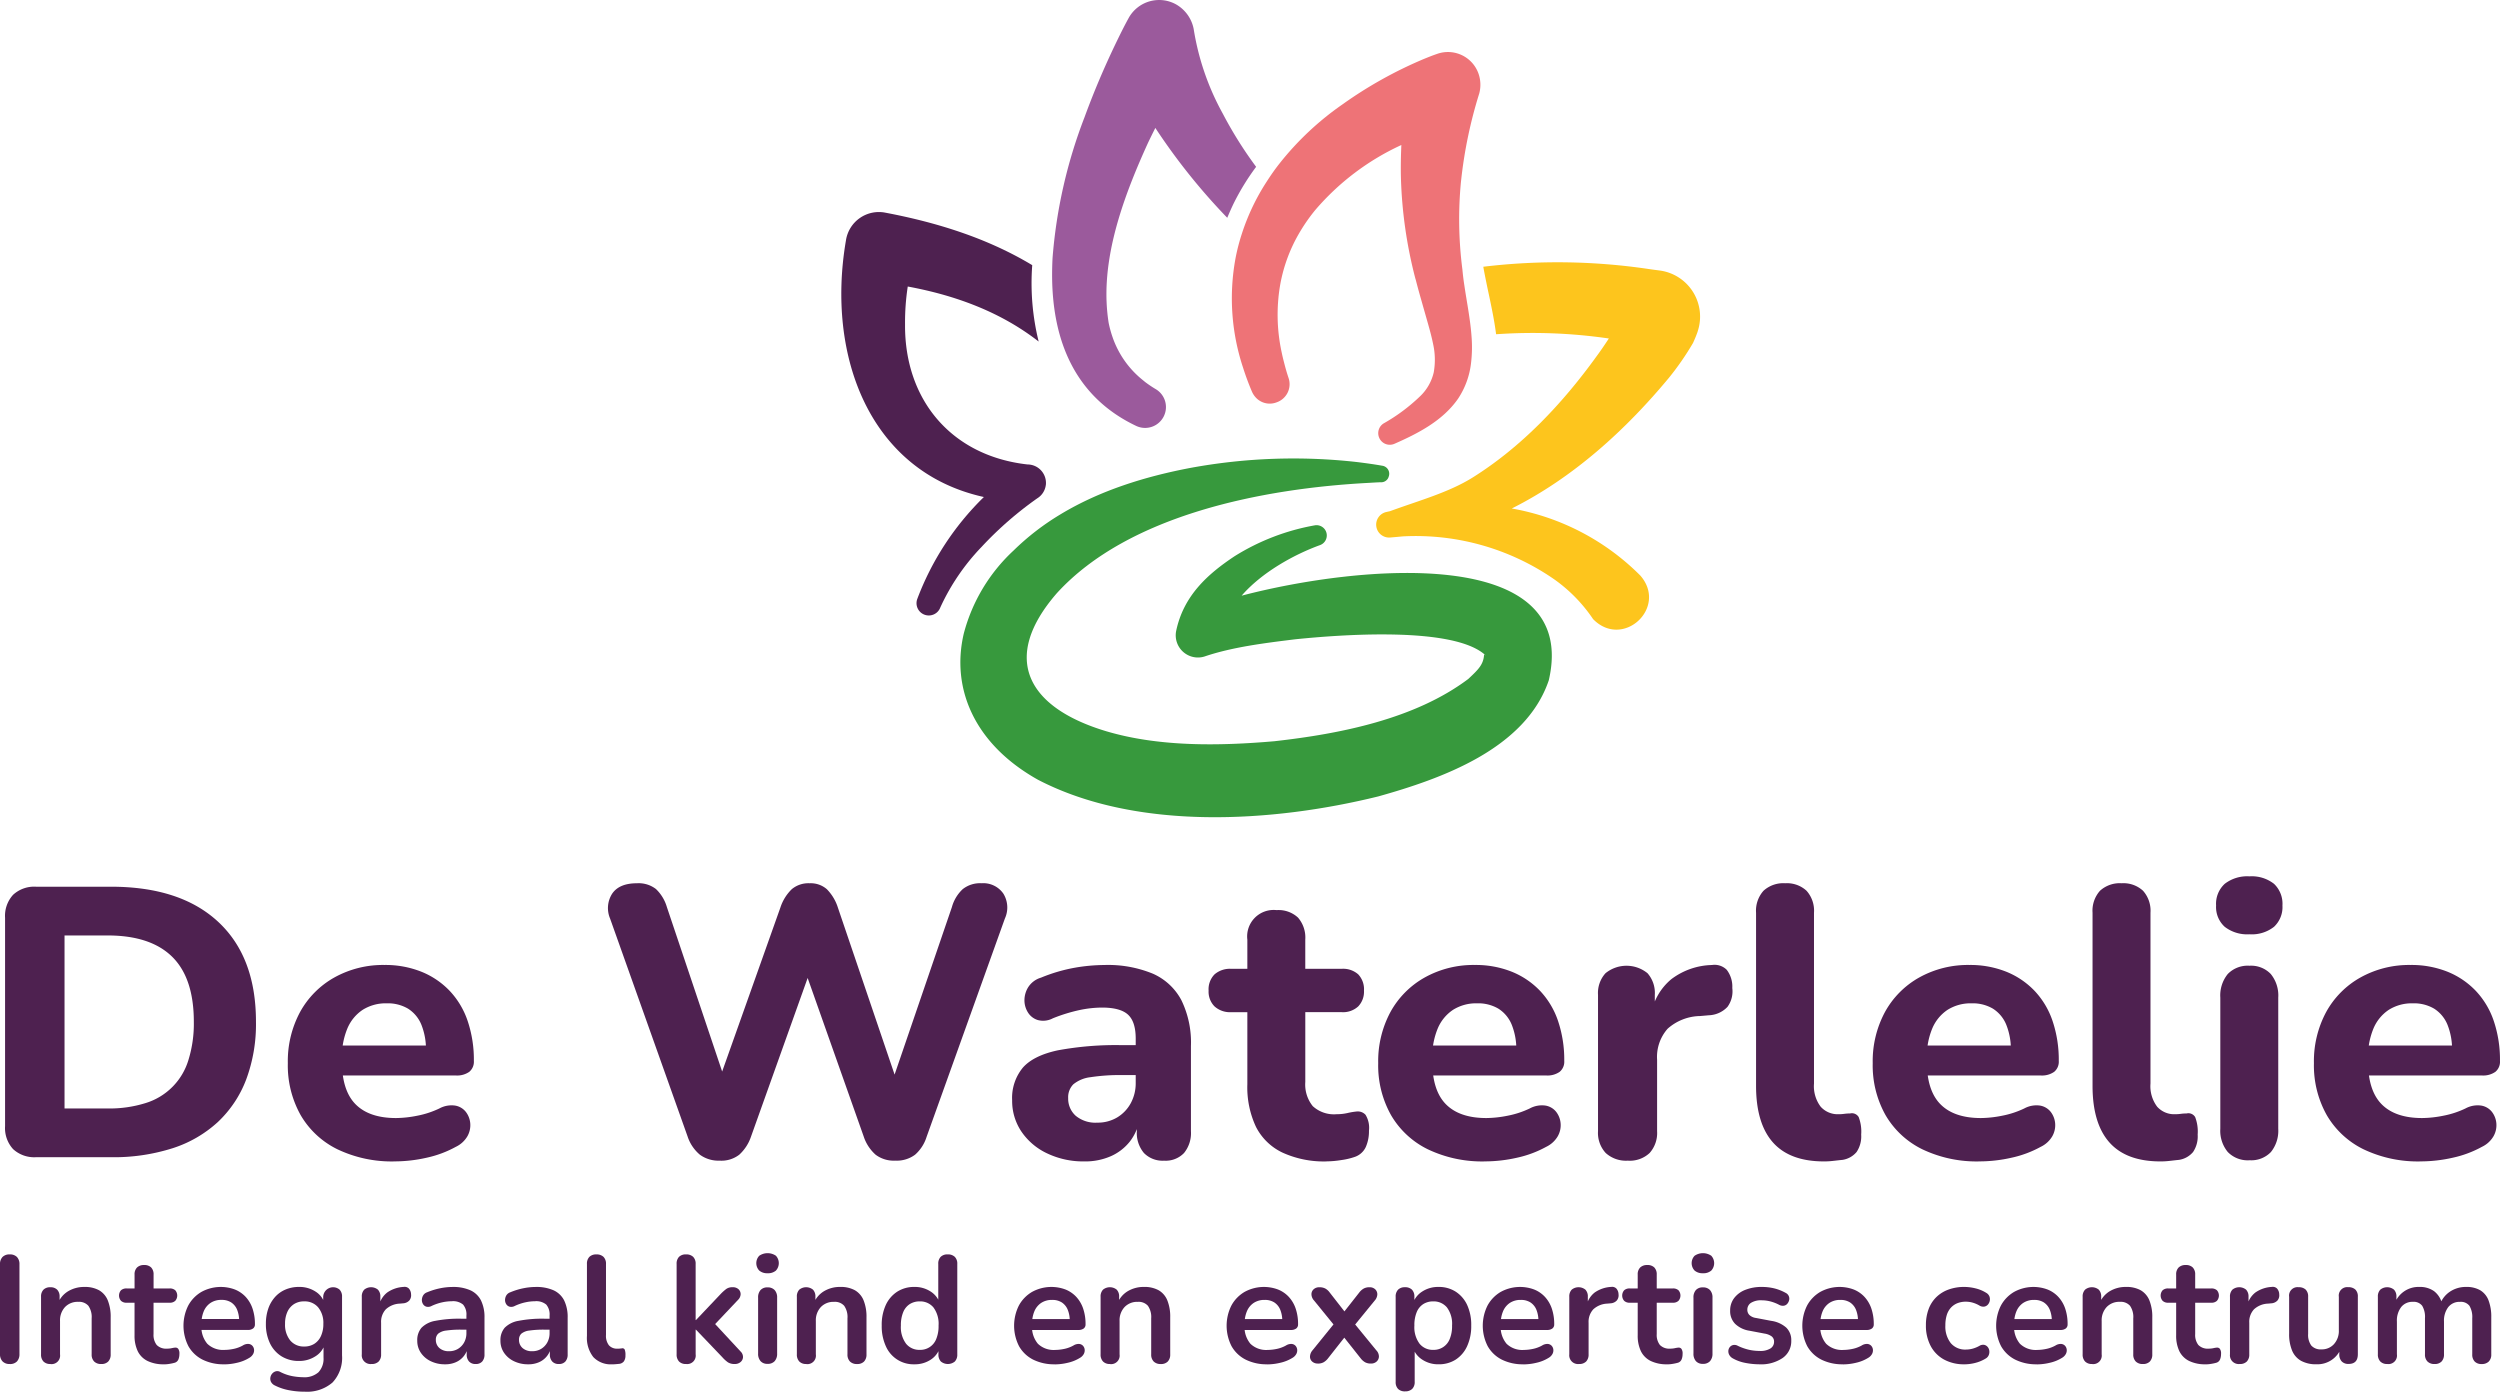 <svg xmlns="http://www.w3.org/2000/svg" xmlns:xlink="http://www.w3.org/1999/xlink" width="427.79" height="238.137" viewBox="0 0 427.79 238.137">
  <defs>
    <clipPath id="clip-path">
      <rect id="Rectangle_95" data-name="Rectangle 95" width="427.79" height="238.137" fill="none"/>
    </clipPath>
  </defs>
  <g id="Group_77" data-name="Group 77" clip-path="url(#clip-path)">
    <path id="Path_97" data-name="Path 97" d="M6.017,168.773a5.332,5.332,0,0,1-3.939-1.379A5.33,5.33,0,0,1,.7,163.455V127.807a5.332,5.332,0,0,1,1.379-3.939,5.332,5.332,0,0,1,3.939-1.379h12.8q11.882,0,18.349,6.008t6.466,17.1a27.1,27.1,0,0,1-1.674,9.881,19.434,19.434,0,0,1-4.826,7.254,20.813,20.813,0,0,1-7.747,4.5,33.149,33.149,0,0,1-10.569,1.543Zm4.858-8.338h7.353a20.6,20.6,0,0,0,6.5-.918,11.009,11.009,0,0,0,7.352-7.387A20.9,20.9,0,0,0,33,145.6q0-7.482-3.709-11.127t-11.062-3.643H10.875Z" transform="translate(0.167 29.242)" fill="#4e2150"/>
    <path id="Path_98" data-name="Path 98" d="M58.076,166.914a21.587,21.587,0,0,1-9.816-2.069,14.807,14.807,0,0,1-6.3-5.843,17.361,17.361,0,0,1-2.2-8.894,17.732,17.732,0,0,1,2.1-8.766,15.092,15.092,0,0,1,5.875-5.908A17.11,17.11,0,0,1,56.3,133.3a16.585,16.585,0,0,1,6.3,1.15,13.841,13.841,0,0,1,4.858,3.283,14,14,0,0,1,3.086,5.187,20.794,20.794,0,0,1,1.05,6.794,2.242,2.242,0,0,1-.788,1.872,3.637,3.637,0,0,1-2.3.623H47.9v-5.121H64.444l-1.05.919a11.275,11.275,0,0,0-.789-4.5,5.864,5.864,0,0,0-2.264-2.724,6.778,6.778,0,0,0-3.643-.919,7.4,7.4,0,0,0-4.136,1.116,7.145,7.145,0,0,0-2.626,3.217,12.566,12.566,0,0,0-.919,5.055v.525q0,4.991,2.33,7.353t6.926,2.364a19.24,19.24,0,0,0,3.611-.394,15.569,15.569,0,0,0,3.808-1.247,4.358,4.358,0,0,1,2.692-.493,2.944,2.944,0,0,1,1.84,1.084,3.714,3.714,0,0,1,.754,1.97,3.825,3.825,0,0,1-.492,2.2,4.553,4.553,0,0,1-1.97,1.8,18.484,18.484,0,0,1-5.023,1.872,24.786,24.786,0,0,1-5.416.624" transform="translate(9.492 31.822)" fill="#4e2150"/>
    <path id="Path_99" data-name="Path 99" d="M103.122,169.477a5.408,5.408,0,0,1-3.414-1.017,6.879,6.879,0,0,1-2.1-3.119L84.345,128.053a4.571,4.571,0,0,1,.362-4.269q1.213-1.773,4.234-1.771a4.842,4.842,0,0,1,3.25.985,6.96,6.96,0,0,1,1.87,3.084l10.833,32.234H102.07l11.424-32.169a7.72,7.72,0,0,1,1.937-3.118,4.43,4.43,0,0,1,3.052-1.017,4.21,4.21,0,0,1,2.954,1.017,7.909,7.909,0,0,1,1.9,3.184l10.9,32.1H131.81l11.028-32.234a6.6,6.6,0,0,1,1.839-3.052,4.762,4.762,0,0,1,3.217-1.017,4.175,4.175,0,0,1,3.742,1.771,4.523,4.523,0,0,1,.263,4.269l-13.394,37.354a6.736,6.736,0,0,1-1.968,3.053,5.245,5.245,0,0,1-3.414,1.017,5.126,5.126,0,0,1-3.347-1.017,7.163,7.163,0,0,1-2.036-3.119L117.367,136h1.576l-10.5,29.411a7.357,7.357,0,0,1-2,3.053,5,5,0,0,1-3.315,1.017" transform="translate(20.051 29.128)" fill="#4e2150"/>
    <path id="Path_100" data-name="Path 100" d="M152.162,166.914a14.331,14.331,0,0,1-6.37-1.379,10.887,10.887,0,0,1-4.4-3.742,9.372,9.372,0,0,1-1.576-5.318,8.137,8.137,0,0,1,1.838-5.613q1.838-2.068,5.974-2.956a54.43,54.43,0,0,1,10.963-.886h3.48v5.121H158.66a32.876,32.876,0,0,0-5.416.36,5.673,5.673,0,0,0-2.954,1.215,3.128,3.128,0,0,0-.887,2.363,3.929,3.929,0,0,0,1.281,3.02,5.28,5.28,0,0,0,3.71,1.181,6.453,6.453,0,0,0,3.38-.884,6.384,6.384,0,0,0,2.33-2.429,7.14,7.14,0,0,0,.855-3.513v-7.55q0-2.887-1.314-4.1t-4.463-1.215a19.054,19.054,0,0,0-3.841.427,28.06,28.06,0,0,0-4.563,1.411,3.506,3.506,0,0,1-2.559.3,3.024,3.024,0,0,1-1.707-1.313,3.906,3.906,0,0,1-.592-2.1,4.248,4.248,0,0,1,.658-2.232,3.9,3.9,0,0,1,2.167-1.609,28.1,28.1,0,0,1,5.81-1.707,30.4,30.4,0,0,1,5.023-.46,20.156,20.156,0,0,1,8.3,1.478,10.164,10.164,0,0,1,4.891,4.53,16.5,16.5,0,0,1,1.641,7.845v14.575a5.408,5.408,0,0,1-1.182,3.742,4.358,4.358,0,0,1-3.414,1.313,4.463,4.463,0,0,1-3.446-1.313,5.311,5.311,0,0,1-1.214-3.742V159.3l.458.394a8.4,8.4,0,0,1-1.674,3.841,8.551,8.551,0,0,1-3.25,2.494,10.907,10.907,0,0,1-4.529.887" transform="translate(33.379 31.822)" fill="#4e2150"/>
    <path id="Path_101" data-name="Path 101" d="M187.174,168.723a17.026,17.026,0,0,1-7.582-1.51,9.8,9.8,0,0,1-4.53-4.4,15.924,15.924,0,0,1-1.478-7.286V143.186h-2.756a3.935,3.935,0,0,1-2.857-.986,3.565,3.565,0,0,1-1.017-2.692,3.638,3.638,0,0,1,1.017-2.79,4.019,4.019,0,0,1,2.857-.951h2.756v-4.991a4.529,4.529,0,0,1,4.99-5.054A4.908,4.908,0,0,1,182.25,127a5.208,5.208,0,0,1,1.247,3.774v4.991h6.236a3.9,3.9,0,0,1,2.824.951,3.709,3.709,0,0,1,.985,2.79,3.633,3.633,0,0,1-.985,2.692,3.825,3.825,0,0,1-2.824.986H183.5v11.948a5.889,5.889,0,0,0,1.28,4.136,5.368,5.368,0,0,0,4.1,1.377,8.151,8.151,0,0,0,1.837-.2,11.9,11.9,0,0,1,1.577-.263,1.8,1.8,0,0,1,1.51.559,4.242,4.242,0,0,1,.591,2.724,6.725,6.725,0,0,1-.526,2.756,3.213,3.213,0,0,1-1.837,1.707,11.785,11.785,0,0,1-2.331.559,16.794,16.794,0,0,1-2.527.23" transform="translate(39.857 30.013)" fill="#4e2150"/>
    <path id="Path_102" data-name="Path 102" d="M208.7,166.914a21.587,21.587,0,0,1-9.816-2.069,14.808,14.808,0,0,1-6.3-5.843,17.361,17.361,0,0,1-2.2-8.894,17.732,17.732,0,0,1,2.1-8.766,15.092,15.092,0,0,1,5.875-5.908,17.11,17.11,0,0,1,8.567-2.134,16.585,16.585,0,0,1,6.3,1.15,13.841,13.841,0,0,1,4.858,3.283,14,14,0,0,1,3.086,5.187,20.794,20.794,0,0,1,1.05,6.794,2.242,2.242,0,0,1-.788,1.872,3.637,3.637,0,0,1-2.3.623H198.521v-5.121h16.544l-1.05.919a11.275,11.275,0,0,0-.789-4.5,5.864,5.864,0,0,0-2.264-2.724,6.777,6.777,0,0,0-3.643-.919,7.4,7.4,0,0,0-4.136,1.116,7.145,7.145,0,0,0-2.626,3.217,12.566,12.566,0,0,0-.919,5.055v.525q0,4.991,2.33,7.353t6.926,2.364a19.24,19.24,0,0,0,3.611-.394,15.569,15.569,0,0,0,3.808-1.247,4.358,4.358,0,0,1,2.692-.493,2.944,2.944,0,0,1,1.84,1.084,3.714,3.714,0,0,1,.754,1.97,3.825,3.825,0,0,1-.492,2.2,4.553,4.553,0,0,1-1.97,1.8,18.484,18.484,0,0,1-5.023,1.872,24.786,24.786,0,0,1-5.416.624" transform="translate(45.449 31.822)" fill="#4e2150"/>
    <path id="Path_103" data-name="Path 103" d="M225.869,166.786a5.156,5.156,0,0,1-3.808-1.313,5.06,5.06,0,0,1-1.313-3.742V138.424a5.026,5.026,0,0,1,1.28-3.709,5.689,5.689,0,0,1,7.19,0,5.113,5.113,0,0,1,1.247,3.709v3.414h-.657a10.05,10.05,0,0,1,3.478-6.1,11.977,11.977,0,0,1,6.959-2.429,2.938,2.938,0,0,1,2.527.821,4.708,4.708,0,0,1,.953,3.118,4.507,4.507,0,0,1-.82,3.217,4.6,4.6,0,0,1-3.184,1.444l-1.51.131a8.579,8.579,0,0,0-5.548,2.167,7.279,7.279,0,0,0-1.806,5.318v12.21a5.134,5.134,0,0,1-1.28,3.742,4.949,4.949,0,0,1-3.709,1.313" transform="translate(52.699 31.82)" fill="#4e2150"/>
    <path id="Path_104" data-name="Path 104" d="M254.2,169.609q-5.846,0-8.732-3.25t-2.889-9.683V127.067a5.12,5.12,0,0,1,1.28-3.776,5.022,5.022,0,0,1,3.709-1.28,4.929,4.929,0,0,1,3.644,1.28,5.12,5.12,0,0,1,1.281,3.776v29.214a5.815,5.815,0,0,0,1.148,3.971,3.9,3.9,0,0,0,3.053,1.28,6.874,6.874,0,0,0,.985-.064,7.206,7.206,0,0,1,.985-.066,1.346,1.346,0,0,1,1.477.623,6.927,6.927,0,0,1,.427,2.988,4.811,4.811,0,0,1-.788,2.987,3.915,3.915,0,0,1-2.429,1.347c-.44.042-.943.1-1.511.164a14.035,14.035,0,0,1-1.64.1" transform="translate(57.911 29.128)" fill="#4e2150"/>
    <path id="Path_105" data-name="Path 105" d="M277.011,166.914a21.587,21.587,0,0,1-9.816-2.069,14.808,14.808,0,0,1-6.3-5.843,17.36,17.36,0,0,1-2.2-8.894,17.731,17.731,0,0,1,2.1-8.766,15.092,15.092,0,0,1,5.875-5.908,17.11,17.11,0,0,1,8.567-2.134,16.585,16.585,0,0,1,6.3,1.15,13.841,13.841,0,0,1,4.858,3.283,14,14,0,0,1,3.086,5.187,20.793,20.793,0,0,1,1.051,6.794,2.242,2.242,0,0,1-.788,1.872,3.637,3.637,0,0,1-2.3.623H266.835v-5.121h16.544l-1.05.919a11.275,11.275,0,0,0-.789-4.5,5.864,5.864,0,0,0-2.264-2.724,6.777,6.777,0,0,0-3.643-.919,7.4,7.4,0,0,0-4.136,1.116,7.146,7.146,0,0,0-2.626,3.217,12.567,12.567,0,0,0-.919,5.055v.525q0,4.991,2.33,7.353t6.926,2.364a19.24,19.24,0,0,0,3.611-.394,15.568,15.568,0,0,0,3.808-1.247,4.358,4.358,0,0,1,2.692-.493,2.944,2.944,0,0,1,1.84,1.084,3.714,3.714,0,0,1,.754,1.97,3.824,3.824,0,0,1-.492,2.2,4.553,4.553,0,0,1-1.97,1.8,18.484,18.484,0,0,1-5.023,1.872,24.786,24.786,0,0,1-5.416.624" transform="translate(61.757 31.822)" fill="#4e2150"/>
    <path id="Path_106" data-name="Path 106" d="M300.682,169.609q-5.846,0-8.732-3.25t-2.889-9.683V127.067a5.119,5.119,0,0,1,1.28-3.776,5.022,5.022,0,0,1,3.709-1.28,4.929,4.929,0,0,1,3.644,1.28,5.12,5.12,0,0,1,1.281,3.776v29.214a5.815,5.815,0,0,0,1.148,3.971,3.9,3.9,0,0,0,3.053,1.28,6.875,6.875,0,0,0,.985-.064,7.2,7.2,0,0,1,.985-.066,1.346,1.346,0,0,1,1.477.623,6.928,6.928,0,0,1,.427,2.988,4.811,4.811,0,0,1-.788,2.987,3.915,3.915,0,0,1-2.429,1.347c-.44.042-.943.1-1.511.164a14.034,14.034,0,0,1-1.64.1" transform="translate(69.007 29.128)" fill="#4e2150"/>
    <path id="Path_107" data-name="Path 107" d="M311.839,130.972a6.278,6.278,0,0,1-4.234-1.281,4.558,4.558,0,0,1-1.477-3.643,4.645,4.645,0,0,1,1.477-3.71,6.284,6.284,0,0,1,4.234-1.28,6.16,6.16,0,0,1,4.2,1.28,4.7,4.7,0,0,1,1.443,3.71,4.614,4.614,0,0,1-1.443,3.643,6.153,6.153,0,0,1-4.2,1.281m0,38.668a4.747,4.747,0,0,1-3.709-1.412,5.692,5.692,0,0,1-1.28-3.971V141.8a5.8,5.8,0,0,1,1.28-4.036,4.747,4.747,0,0,1,3.709-1.412,4.663,4.663,0,0,1,3.643,1.412,5.8,5.8,0,0,1,1.282,4.036v22.453a5.8,5.8,0,0,1-1.249,3.971,4.647,4.647,0,0,1-3.677,1.412" transform="translate(73.081 28.9)" fill="#4e2150"/>
    <path id="Path_108" data-name="Path 108" d="M337.959,166.914a21.587,21.587,0,0,1-9.816-2.069,14.807,14.807,0,0,1-6.3-5.843,17.361,17.361,0,0,1-2.2-8.894,17.732,17.732,0,0,1,2.1-8.766,15.092,15.092,0,0,1,5.875-5.908,17.11,17.11,0,0,1,8.567-2.134,16.585,16.585,0,0,1,6.3,1.15,13.84,13.84,0,0,1,4.858,3.283,14,14,0,0,1,3.086,5.187,20.794,20.794,0,0,1,1.05,6.794,2.242,2.242,0,0,1-.788,1.872,3.637,3.637,0,0,1-2.3.623H327.783v-5.121h16.544l-1.05.919a11.275,11.275,0,0,0-.789-4.5,5.864,5.864,0,0,0-2.264-2.724,6.777,6.777,0,0,0-3.643-.919,7.4,7.4,0,0,0-4.136,1.116,7.146,7.146,0,0,0-2.626,3.217,12.566,12.566,0,0,0-.919,5.055v.525q0,4.991,2.33,7.353t6.926,2.364a19.24,19.24,0,0,0,3.611-.394,15.568,15.568,0,0,0,3.808-1.247,4.358,4.358,0,0,1,2.692-.493,2.944,2.944,0,0,1,1.84,1.084,3.714,3.714,0,0,1,.754,1.97,3.825,3.825,0,0,1-.492,2.2,4.553,4.553,0,0,1-1.97,1.8,18.483,18.483,0,0,1-5.023,1.872,24.786,24.786,0,0,1-5.416.624" transform="translate(76.307 31.822)" fill="#4e2150"/>
    <path id="Path_109" data-name="Path 109" d="M1.665,192.036a1.613,1.613,0,0,1-1.235-.455A1.76,1.76,0,0,1,0,190.319V175a1.754,1.754,0,0,1,.43-1.275,1.645,1.645,0,0,1,1.235-.442,1.65,1.65,0,0,1,1.236.442A1.759,1.759,0,0,1,3.33,175v15.322a1.806,1.806,0,0,1-.416,1.262,1.609,1.609,0,0,1-1.249.455" transform="translate(0 41.367)" fill="#4e2150"/>
    <path id="Path_110" data-name="Path 110" d="M7.283,190.962a1.586,1.586,0,0,1-1.2-.43A1.7,1.7,0,0,1,5.67,189.3v-9.832a1.659,1.659,0,0,1,.416-1.224,1.587,1.587,0,0,1,1.171-.415,1.587,1.587,0,0,1,1.171.415,1.664,1.664,0,0,1,.416,1.224v1.768l-.286-.65a4.237,4.237,0,0,1,1.783-2.093,5.279,5.279,0,0,1,2.744-.715,5,5,0,0,1,2.523.571,3.526,3.526,0,0,1,1.483,1.73A7.49,7.49,0,0,1,17.584,183v6.3a1.7,1.7,0,0,1-.416,1.235,1.586,1.586,0,0,1-1.2.43,1.634,1.634,0,0,1-1.21-.43,1.672,1.672,0,0,1-.429-1.235v-6.139a3.372,3.372,0,0,0-.56-2.159,2.119,2.119,0,0,0-1.729-.676,2.971,2.971,0,0,0-2.276.9,3.329,3.329,0,0,0-.846,2.381v5.7a1.46,1.46,0,0,1-1.639,1.665" transform="translate(1.354 42.44)" fill="#4e2150"/>
    <path id="Path_111" data-name="Path 111" d="M24.143,191.737a6.223,6.223,0,0,1-2.823-.572,3.664,3.664,0,0,1-1.678-1.677,6.163,6.163,0,0,1-.545-2.744V181.2H17.744a1.326,1.326,0,0,1-.962-.326,1.373,1.373,0,0,1,0-1.807,1.366,1.366,0,0,1,.962-.312H19.1v-2.367a1.631,1.631,0,0,1,.429-1.223,1.667,1.667,0,0,1,1.21-.416,1.622,1.622,0,0,1,1.2.416,1.666,1.666,0,0,1,.416,1.223v2.367H25.1a1.373,1.373,0,0,1,.964.312,1.376,1.376,0,0,1,0,1.807,1.333,1.333,0,0,1-.964.326H22.348v5.359a2.776,2.776,0,0,0,.545,1.873,2.242,2.242,0,0,0,1.77.624,3.508,3.508,0,0,0,.78-.078,4.835,4.835,0,0,1,.6-.1.616.616,0,0,1,.522.2,1.372,1.372,0,0,1,.208.9,2.358,2.358,0,0,1-.17.923.979.979,0,0,1-.612.561,7.238,7.238,0,0,1-.884.194,5.919,5.919,0,0,1-.961.09" transform="translate(3.925 41.718)" fill="#4e2150"/>
    <path id="Path_112" data-name="Path 112" d="M32.319,191.015a8.025,8.025,0,0,1-3.72-.805,5.741,5.741,0,0,1-2.406-2.29,7.71,7.71,0,0,1-.026-6.972,6.025,6.025,0,0,1,2.262-2.328,6.872,6.872,0,0,1,5.723-.4A5.108,5.108,0,0,1,36,179.491a5.609,5.609,0,0,1,1.171,2.017,8.245,8.245,0,0,1,.4,2.667.845.845,0,0,1-.326.715,1.5,1.5,0,0,1-.923.247h-8.35v-1.873h7.311l-.416.391a5,5,0,0,0-.353-2,2.729,2.729,0,0,0-1.013-1.236,2.993,2.993,0,0,0-1.652-.427,3.283,3.283,0,0,0-1.859.507,3.192,3.192,0,0,0-1.171,1.431,5.466,5.466,0,0,0-.4,2.2v.181a4.464,4.464,0,0,0,1,3.186,3.878,3.878,0,0,0,2.952,1.054,7.848,7.848,0,0,0,1.522-.168,5.561,5.561,0,0,0,1.6-.586,1.667,1.667,0,0,1,.961-.272,1.012,1.012,0,0,1,.664.3,1.128,1.128,0,0,1,.3.638,1.3,1.3,0,0,1-.142.768,1.712,1.712,0,0,1-.664.676,6.76,6.76,0,0,1-2.095.844,9.733,9.733,0,0,1-2.2.274" transform="translate(6.051 42.44)" fill="#4e2150"/>
    <path id="Path_113" data-name="Path 113" d="M43.361,195.7a13.958,13.958,0,0,1-2.718-.26,9.057,9.057,0,0,1-2.381-.806,1.414,1.414,0,0,1-.663-.624,1.22,1.22,0,0,1-.1-.742,1.328,1.328,0,0,1,.312-.663,1.24,1.24,0,0,1,.611-.39.994.994,0,0,1,.756.1,7.625,7.625,0,0,0,2.171.741,11.063,11.063,0,0,0,1.757.17,3.621,3.621,0,0,0,2.614-.845,3.348,3.348,0,0,0,.872-2.511v-2.34h.233a3.7,3.7,0,0,1-1.625,2.118,5.056,5.056,0,0,1-2.8.794,5.534,5.534,0,0,1-2.992-.794,5.31,5.31,0,0,1-1.977-2.222,7.475,7.475,0,0,1-.7-3.331,7.835,7.835,0,0,1,.4-2.588,5.831,5.831,0,0,1,1.147-1.989,5.037,5.037,0,0,1,1.792-1.288,5.816,5.816,0,0,1,2.329-.455,5.013,5.013,0,0,1,2.822.793,3.608,3.608,0,0,1,1.574,2.095l-.259.649v-1.846a1.7,1.7,0,0,1,2.809-1.224,1.664,1.664,0,0,1,.416,1.224v10.015a6.141,6.141,0,0,1-1.64,4.656,6.647,6.647,0,0,1-4.76,1.56m-.077-7.726a3.152,3.152,0,0,0,1.742-.468,3.065,3.065,0,0,0,1.131-1.339,4.887,4.887,0,0,0,.405-2.069,4.19,4.19,0,0,0-.884-2.822,3,3,0,0,0-2.393-1.027,3.155,3.155,0,0,0-1.744.468,3.093,3.093,0,0,0-1.131,1.325,4.8,4.8,0,0,0-.4,2.055,4.235,4.235,0,0,0,.883,2.835,2.975,2.975,0,0,0,2.394,1.041" transform="translate(8.768 42.44)" fill="#4e2150"/>
    <path id="Path_114" data-name="Path 114" d="M51.644,190.964a1.5,1.5,0,0,1-1.665-1.665v-9.832a1.659,1.659,0,0,1,.416-1.224,1.859,1.859,0,0,1,2.341,0,1.664,1.664,0,0,1,.416,1.224V181.1h-.26a3.973,3.973,0,0,1,1.431-2.367,5.391,5.391,0,0,1,2.835-.961,1.02,1.02,0,0,1,.871.273,1.541,1.541,0,0,1,.378,1,1.371,1.371,0,0,1-.3,1.053,1.564,1.564,0,0,1-1.054.482l-.572.052a3.76,3.76,0,0,0-2.393.976,3.144,3.144,0,0,0-.806,2.3V189.3a1.7,1.7,0,0,1-.416,1.235,1.623,1.623,0,0,1-1.223.43" transform="translate(11.931 42.438)" fill="#4e2150"/>
    <path id="Path_115" data-name="Path 115" d="M62.4,191.015a5.472,5.472,0,0,1-2.458-.534,4.237,4.237,0,0,1-1.692-1.443,3.6,3.6,0,0,1-.611-2.055,3.225,3.225,0,0,1,.728-2.224,4.344,4.344,0,0,1,2.367-1.184,21.192,21.192,0,0,1,4.4-.364h1.3v1.873H65.162a16.838,16.838,0,0,0-2.577.156,2.626,2.626,0,0,0-1.365.534,1.372,1.372,0,0,0-.4,1.053,1.816,1.816,0,0,0,.6,1.4,2.376,2.376,0,0,0,1.665.546,2.869,2.869,0,0,0,1.521-.4,2.935,2.935,0,0,0,1.054-1.1,3.27,3.27,0,0,0,.389-1.614v-2.99a2.58,2.58,0,0,0-.571-1.874,2.662,2.662,0,0,0-1.925-.572,7.988,7.988,0,0,0-1.626.183,8.518,8.518,0,0,0-1.833.624,1.244,1.244,0,0,1-.871.129.975.975,0,0,1-.586-.43,1.3,1.3,0,0,1-.208-.715,1.57,1.57,0,0,1,.208-.767,1.259,1.259,0,0,1,.7-.56,11.834,11.834,0,0,1,2.3-.7,10.962,10.962,0,0,1,2.015-.207,7.233,7.233,0,0,1,3.082.571,3.811,3.811,0,0,1,1.809,1.73,6.494,6.494,0,0,1,.6,2.978V189.3a1.769,1.769,0,0,1-.389,1.235,1.433,1.433,0,0,1-1.119.43,1.47,1.47,0,0,1-1.131-.43A1.728,1.728,0,0,1,66.1,189.3v-1.249h.209a3.524,3.524,0,0,1-2.055,2.6,4.444,4.444,0,0,1-1.847.364" transform="translate(13.761 42.44)" fill="#4e2150"/>
    <path id="Path_116" data-name="Path 116" d="M73.892,191.015a5.472,5.472,0,0,1-2.458-.534,4.237,4.237,0,0,1-1.692-1.443,3.6,3.6,0,0,1-.611-2.055,3.225,3.225,0,0,1,.728-2.224,4.344,4.344,0,0,1,2.367-1.184,21.192,21.192,0,0,1,4.4-.364h1.3v1.873H76.65a16.838,16.838,0,0,0-2.577.156,2.626,2.626,0,0,0-1.365.534,1.372,1.372,0,0,0-.4,1.053,1.816,1.816,0,0,0,.6,1.4,2.376,2.376,0,0,0,1.665.546,2.868,2.868,0,0,0,1.521-.4,2.935,2.935,0,0,0,1.054-1.1,3.27,3.27,0,0,0,.389-1.614v-2.99a2.58,2.58,0,0,0-.571-1.874,2.663,2.663,0,0,0-1.925-.572,7.988,7.988,0,0,0-1.626.183,8.518,8.518,0,0,0-1.833.624,1.244,1.244,0,0,1-.871.129.975.975,0,0,1-.586-.43,1.3,1.3,0,0,1-.208-.715,1.57,1.57,0,0,1,.208-.767,1.259,1.259,0,0,1,.7-.56,11.834,11.834,0,0,1,2.3-.7,10.962,10.962,0,0,1,2.015-.207,7.233,7.233,0,0,1,3.082.571,3.811,3.811,0,0,1,1.809,1.73,6.493,6.493,0,0,1,.6,2.978V189.3a1.769,1.769,0,0,1-.389,1.235,1.433,1.433,0,0,1-1.119.43,1.47,1.47,0,0,1-1.131-.43,1.727,1.727,0,0,1-.405-1.235v-1.249h.209a3.524,3.524,0,0,1-2.055,2.6,4.444,4.444,0,0,1-1.847.364" transform="translate(16.504 42.44)" fill="#4e2150"/>
    <path id="Path_117" data-name="Path 117" d="M85.425,192.088a4.113,4.113,0,0,1-3.252-1.235,5.325,5.325,0,0,1-1.093-3.629v-12.3A1.653,1.653,0,0,1,81.5,173.7a1.625,1.625,0,0,1,1.2-.416,1.67,1.67,0,0,1,1.209.416,1.629,1.629,0,0,1,.43,1.224v12.147a2.616,2.616,0,0,0,.507,1.769,1.825,1.825,0,0,0,1.444.572c.139,0,.269,0,.39-.012s.243-.021.364-.04a.432.432,0,0,1,.494.2,2.5,2.5,0,0,1,.13,1,1.726,1.726,0,0,1-.26,1.013,1.183,1.183,0,0,1-.858.443l-.546.051q-.286.026-.572.026" transform="translate(19.356 41.367)" fill="#4e2150"/>
    <path id="Path_118" data-name="Path 118" d="M95.082,192.036a1.586,1.586,0,0,1-1.2-.43,1.7,1.7,0,0,1-.416-1.235V174.92a1.659,1.659,0,0,1,.416-1.224,1.625,1.625,0,0,1,1.2-.416,1.675,1.675,0,0,1,1.21.416,1.633,1.633,0,0,1,.429,1.224v9.6h.052l4.292-4.528a8.232,8.232,0,0,1,.91-.806,1.778,1.778,0,0,1,1.067-.285,1.4,1.4,0,0,1,1.028.351,1.157,1.157,0,0,1,.351.845,1.453,1.453,0,0,1-.468.988l-4.526,4.786v-1.351l4.969,5.357a1.305,1.305,0,0,1,.429,1,1.149,1.149,0,0,1-.429.832,1.486,1.486,0,0,1-.988.326,2.076,2.076,0,0,1-1.158-.285,5.438,5.438,0,0,1-.949-.86l-4.526-4.734h-.052v4.214a1.46,1.46,0,0,1-1.639,1.665" transform="translate(22.314 41.367)" fill="#4e2150"/>
    <path id="Path_119" data-name="Path 119" d="M106.4,176.544a2.052,2.052,0,0,1-1.418-.455,1.841,1.841,0,0,1,0-2.537,2.521,2.521,0,0,1,2.849,0,1.875,1.875,0,0,1,0,2.537,2.039,2.039,0,0,1-1.431.455m0,15.505a1.517,1.517,0,0,1-1.2-.468,1.89,1.89,0,0,1-.416-1.3v-9.547a1.877,1.877,0,0,1,.416-1.313,1.54,1.54,0,0,1,1.2-.456,1.586,1.586,0,0,1,1.21.456,1.846,1.846,0,0,1,.429,1.313v9.547a1.89,1.89,0,0,1-.416,1.3,1.55,1.55,0,0,1-1.223.468" transform="translate(24.941 41.327)" fill="#4e2150"/>
    <path id="Path_120" data-name="Path 120" d="M111.693,190.962a1.586,1.586,0,0,1-1.2-.43,1.7,1.7,0,0,1-.416-1.235v-9.832a1.659,1.659,0,0,1,.416-1.224,1.859,1.859,0,0,1,2.341,0,1.664,1.664,0,0,1,.416,1.224v1.768l-.286-.65a4.237,4.237,0,0,1,1.783-2.093,5.279,5.279,0,0,1,2.744-.715,5,5,0,0,1,2.523.571,3.526,3.526,0,0,1,1.483,1.73,7.49,7.49,0,0,1,.494,2.926v6.3a1.7,1.7,0,0,1-.416,1.235,1.586,1.586,0,0,1-1.2.43,1.634,1.634,0,0,1-1.21-.43,1.672,1.672,0,0,1-.429-1.235v-6.139a3.372,3.372,0,0,0-.56-2.159,2.119,2.119,0,0,0-1.729-.676,2.971,2.971,0,0,0-2.276.9,3.329,3.329,0,0,0-.846,2.381v5.7a1.46,1.46,0,0,1-1.639,1.665" transform="translate(26.279 42.44)" fill="#4e2150"/>
    <path id="Path_121" data-name="Path 121" d="M127.392,192.088a5.159,5.159,0,0,1-4.892-3.108,8.222,8.222,0,0,1-.7-3.524,8.112,8.112,0,0,1,.7-3.525,5.4,5.4,0,0,1,1.963-2.277,5.318,5.318,0,0,1,2.928-.805,4.92,4.92,0,0,1,2.77.78,3.833,3.833,0,0,1,1.6,2.055h-.285V174.92a1.658,1.658,0,0,1,.415-1.224,1.625,1.625,0,0,1,1.2-.416,1.675,1.675,0,0,1,1.21.416,1.633,1.633,0,0,1,.429,1.224v15.451a1.7,1.7,0,0,1-.415,1.235,1.882,1.882,0,0,1-2.394,0,1.7,1.7,0,0,1-.416-1.235v-2.028l.286.78a3.818,3.818,0,0,1-1.587,2.159,4.914,4.914,0,0,1-2.808.805m.909-2.471a2.916,2.916,0,0,0,2.822-1.859,5.76,5.76,0,0,0,.4-2.3,4.677,4.677,0,0,0-.883-3.109,2.94,2.94,0,0,0-2.342-1.027,3.123,3.123,0,0,0-1.691.455,2.956,2.956,0,0,0-1.131,1.379,5.763,5.763,0,0,0-.4,2.3,4.724,4.724,0,0,0,.884,3.107,2.9,2.9,0,0,0,2.341,1.054" transform="translate(29.077 41.367)" fill="#4e2150"/>
    <path id="Path_122" data-name="Path 122" d="M147.06,191.015a8.025,8.025,0,0,1-3.72-.805,5.741,5.741,0,0,1-2.406-2.29,7.71,7.71,0,0,1-.026-6.972,6.025,6.025,0,0,1,2.262-2.328,6.871,6.871,0,0,1,5.723-.4,5.108,5.108,0,0,1,1.848,1.275,5.61,5.61,0,0,1,1.171,2.017,8.244,8.244,0,0,1,.4,2.667.845.845,0,0,1-.326.715,1.5,1.5,0,0,1-.923.247h-8.35v-1.873h7.311l-.416.391a5,5,0,0,0-.353-2,2.729,2.729,0,0,0-1.013-1.236,2.993,2.993,0,0,0-1.652-.427,3.283,3.283,0,0,0-1.859.507,3.192,3.192,0,0,0-1.171,1.431,5.466,5.466,0,0,0-.4,2.2v.181a4.464,4.464,0,0,0,1,3.186,3.878,3.878,0,0,0,2.952,1.054,7.847,7.847,0,0,0,1.522-.168,5.561,5.561,0,0,0,1.6-.586,1.667,1.667,0,0,1,.961-.272,1.012,1.012,0,0,1,.664.3,1.128,1.128,0,0,1,.3.638,1.3,1.3,0,0,1-.142.768,1.712,1.712,0,0,1-.664.676,6.76,6.76,0,0,1-2.095.844,9.734,9.734,0,0,1-2.2.274" transform="translate(33.443 42.44)" fill="#4e2150"/>
    <path id="Path_123" data-name="Path 123" d="M153.65,190.962a1.586,1.586,0,0,1-1.2-.43,1.7,1.7,0,0,1-.416-1.235v-9.832a1.659,1.659,0,0,1,.416-1.224,1.859,1.859,0,0,1,2.341,0,1.664,1.664,0,0,1,.416,1.224v1.768l-.286-.65a4.237,4.237,0,0,1,1.783-2.093,5.279,5.279,0,0,1,2.744-.715,5,5,0,0,1,2.523.571,3.526,3.526,0,0,1,1.483,1.73,7.49,7.49,0,0,1,.494,2.926v6.3a1.7,1.7,0,0,1-.416,1.235,1.586,1.586,0,0,1-1.2.43,1.634,1.634,0,0,1-1.21-.43,1.672,1.672,0,0,1-.429-1.235v-6.139a3.372,3.372,0,0,0-.56-2.159,2.119,2.119,0,0,0-1.729-.676,2.971,2.971,0,0,0-2.276.9,3.329,3.329,0,0,0-.846,2.381v5.7a1.46,1.46,0,0,1-1.639,1.665" transform="translate(36.295 42.44)" fill="#4e2150"/>
    <path id="Path_124" data-name="Path 124" d="M176.417,191.015a8.025,8.025,0,0,1-3.72-.805,5.741,5.741,0,0,1-2.406-2.29,7.71,7.71,0,0,1-.026-6.972,6.025,6.025,0,0,1,2.262-2.328,6.871,6.871,0,0,1,5.723-.4,5.108,5.108,0,0,1,1.848,1.275,5.61,5.61,0,0,1,1.171,2.017,8.244,8.244,0,0,1,.4,2.667.845.845,0,0,1-.326.715,1.5,1.5,0,0,1-.923.247h-8.35v-1.873h7.311l-.416.391a5,5,0,0,0-.353-2,2.729,2.729,0,0,0-1.013-1.236,2.993,2.993,0,0,0-1.652-.427,3.283,3.283,0,0,0-1.859.507,3.193,3.193,0,0,0-1.171,1.431,5.466,5.466,0,0,0-.4,2.2v.181a4.464,4.464,0,0,0,1,3.186,3.878,3.878,0,0,0,2.952,1.054,7.847,7.847,0,0,0,1.522-.168,5.561,5.561,0,0,0,1.6-.586,1.667,1.667,0,0,1,.961-.272,1.012,1.012,0,0,1,.664.3,1.128,1.128,0,0,1,.3.638,1.3,1.3,0,0,1-.142.768,1.712,1.712,0,0,1-.664.676,6.76,6.76,0,0,1-2.095.844,9.733,9.733,0,0,1-2.2.274" transform="translate(40.451 42.44)" fill="#4e2150"/>
    <path id="Path_125" data-name="Path 125" d="M182.3,190.875a1.4,1.4,0,0,1-.95-.326,1.1,1.1,0,0,1-.39-.845,1.729,1.729,0,0,1,.43-1.092l4.214-5.2v1.535l-3.954-4.864a1.625,1.625,0,0,1-.442-1.094,1.142,1.142,0,0,1,.4-.844,1.4,1.4,0,0,1,.95-.326,2.175,2.175,0,0,1,1,.208,2.263,2.263,0,0,1,.741.649l3.122,4.007h-1.145l3.148-4.007a2.579,2.579,0,0,1,.754-.649,2.026,2.026,0,0,1,.963-.208,1.363,1.363,0,0,1,.962.337,1.178,1.178,0,0,1,.378.86,1.7,1.7,0,0,1-.456,1.093l-3.928,4.811v-1.456l4.214,5.151a1.537,1.537,0,0,1,.442,1.067,1.188,1.188,0,0,1-.4.858,1.412,1.412,0,0,1-.975.338,2.041,2.041,0,0,1-.962-.208,2.566,2.566,0,0,1-.754-.65l-3.382-4.267h1.093l-3.356,4.267a2.6,2.6,0,0,1-.728.637,1.985,1.985,0,0,1-.988.222" transform="translate(43.201 42.45)" fill="#4e2150"/>
    <path id="Path_126" data-name="Path 126" d="M194.41,195.645a1.62,1.62,0,0,1-1.2-.416,1.657,1.657,0,0,1-.416-1.223v-14.54a1.654,1.654,0,0,1,.416-1.223,1.584,1.584,0,0,1,1.172-.416,1.622,1.622,0,0,1,1.2.416,1.658,1.658,0,0,1,.415,1.223v2.029l-.286-.78a3.8,3.8,0,0,1,1.6-2.134,4.963,4.963,0,0,1,2.822-.805,5.316,5.316,0,0,1,2.927.805,5.4,5.4,0,0,1,1.965,2.277,8.112,8.112,0,0,1,.7,3.525,8.222,8.222,0,0,1-.7,3.524,5.4,5.4,0,0,1-1.952,2.3,5.3,5.3,0,0,1-2.939.805,4.91,4.91,0,0,1-2.783-.794,3.874,3.874,0,0,1-1.612-2.066h.311v5.852a1.632,1.632,0,0,1-.429,1.223,1.669,1.669,0,0,1-1.21.416m4.812-7.1a2.916,2.916,0,0,0,2.822-1.859,5.739,5.739,0,0,0,.4-2.3,4.677,4.677,0,0,0-.883-3.109,2.94,2.94,0,0,0-2.342-1.027,3.123,3.123,0,0,0-1.691.455,2.956,2.956,0,0,0-1.131,1.379,5.763,5.763,0,0,0-.4,2.3,4.724,4.724,0,0,0,.884,3.107,2.9,2.9,0,0,0,2.341,1.054" transform="translate(46.026 42.44)" fill="#4e2150"/>
    <path id="Path_127" data-name="Path 127" d="M211.8,191.015a8.025,8.025,0,0,1-3.72-.805,5.741,5.741,0,0,1-2.406-2.29,7.71,7.71,0,0,1-.026-6.972,6.025,6.025,0,0,1,2.262-2.328,6.872,6.872,0,0,1,5.723-.4,5.107,5.107,0,0,1,1.848,1.275,5.609,5.609,0,0,1,1.171,2.017,8.245,8.245,0,0,1,.4,2.667.845.845,0,0,1-.326.715,1.5,1.5,0,0,1-.923.247h-8.35v-1.873h7.311l-.416.391a5,5,0,0,0-.353-2,2.729,2.729,0,0,0-1.013-1.236,2.993,2.993,0,0,0-1.652-.427,3.283,3.283,0,0,0-1.859.507,3.193,3.193,0,0,0-1.171,1.431,5.466,5.466,0,0,0-.4,2.2v.181a4.464,4.464,0,0,0,1,3.186,3.878,3.878,0,0,0,2.952,1.054,7.848,7.848,0,0,0,1.522-.168,5.561,5.561,0,0,0,1.6-.586,1.667,1.667,0,0,1,.961-.272,1.012,1.012,0,0,1,.664.3,1.128,1.128,0,0,1,.3.638,1.3,1.3,0,0,1-.142.768,1.712,1.712,0,0,1-.664.676,6.761,6.761,0,0,1-2.095.844,9.733,9.733,0,0,1-2.2.274" transform="translate(48.899 42.44)" fill="#4e2150"/>
    <path id="Path_128" data-name="Path 128" d="M218.444,190.964a1.5,1.5,0,0,1-1.665-1.665v-9.832a1.659,1.659,0,0,1,.416-1.224,1.859,1.859,0,0,1,2.341,0,1.664,1.664,0,0,1,.416,1.224V181.1h-.26a3.973,3.973,0,0,1,1.431-2.367,5.391,5.391,0,0,1,2.835-.961,1.02,1.02,0,0,1,.871.273,1.541,1.541,0,0,1,.378,1,1.371,1.371,0,0,1-.3,1.053,1.564,1.564,0,0,1-1.054.482l-.572.052a3.76,3.76,0,0,0-2.393.976,3.144,3.144,0,0,0-.806,2.3V189.3a1.7,1.7,0,0,1-.416,1.235,1.623,1.623,0,0,1-1.223.43" transform="translate(51.751 42.438)" fill="#4e2150"/>
    <path id="Path_129" data-name="Path 129" d="M231.788,191.737a6.223,6.223,0,0,1-2.823-.572,3.664,3.664,0,0,1-1.678-1.677,6.163,6.163,0,0,1-.545-2.744V181.2h-1.353a1.326,1.326,0,0,1-.963-.326,1.373,1.373,0,0,1,0-1.807,1.366,1.366,0,0,1,.963-.312h1.353v-2.367a1.631,1.631,0,0,1,.429-1.223,1.667,1.667,0,0,1,1.21-.416,1.621,1.621,0,0,1,1.2.416,1.666,1.666,0,0,1,.416,1.223v2.367h2.756a1.373,1.373,0,0,1,.964.312,1.376,1.376,0,0,1,0,1.807,1.333,1.333,0,0,1-.964.326h-2.756v5.359a2.776,2.776,0,0,0,.545,1.873,2.243,2.243,0,0,0,1.77.624,3.508,3.508,0,0,0,.78-.078,4.836,4.836,0,0,1,.6-.1.616.616,0,0,1,.521.2,1.372,1.372,0,0,1,.208.9,2.359,2.359,0,0,1-.17.923.979.979,0,0,1-.612.561,7.238,7.238,0,0,1-.884.194,5.92,5.92,0,0,1-.961.09" transform="translate(53.496 41.718)" fill="#4e2150"/>
    <path id="Path_130" data-name="Path 130" d="M235.608,176.544a2.052,2.052,0,0,1-1.418-.455,1.841,1.841,0,0,1,0-2.537,2.521,2.521,0,0,1,2.849,0,1.875,1.875,0,0,1,0,2.537,2.039,2.039,0,0,1-1.431.455m0,15.505a1.517,1.517,0,0,1-1.2-.468,1.89,1.89,0,0,1-.416-1.3v-9.547a1.877,1.877,0,0,1,.416-1.313,1.54,1.54,0,0,1,1.2-.456,1.586,1.586,0,0,1,1.21.456,1.846,1.846,0,0,1,.429,1.313v9.547a1.89,1.89,0,0,1-.416,1.3,1.55,1.55,0,0,1-1.223.468" transform="translate(55.787 41.327)" fill="#4e2150"/>
    <path id="Path_131" data-name="Path 131" d="M244.076,191.015a12.849,12.849,0,0,1-2.367-.233,6.965,6.965,0,0,1-2.237-.808,1.5,1.5,0,0,1-.585-.611,1.284,1.284,0,0,1-.131-.7,1.122,1.122,0,0,1,.26-.612,1.025,1.025,0,0,1,.574-.338,1.146,1.146,0,0,1,.767.13,8.973,8.973,0,0,0,1.951.69,8.545,8.545,0,0,0,1.795.195,3.254,3.254,0,0,0,1.859-.429,1.319,1.319,0,0,0,.612-1.131,1.122,1.122,0,0,0-.4-.925,2.779,2.779,0,0,0-1.209-.481l-2.6-.494a4.509,4.509,0,0,1-2.458-1.184,3.093,3.093,0,0,1-.846-2.25,3.471,3.471,0,0,1,.69-2.158,4.39,4.39,0,0,1,1.911-1.406,7.451,7.451,0,0,1,2.809-.493,8.944,8.944,0,0,1,2.147.247,7.912,7.912,0,0,1,1.937.767,1.095,1.095,0,0,1,.6,1.236,1.431,1.431,0,0,1-.312.624.983.983,0,0,1-.586.337,1.313,1.313,0,0,1-.794-.142,6.954,6.954,0,0,0-1.547-.6,5.943,5.943,0,0,0-1.417-.183,3.228,3.228,0,0,0-1.887.443,1.375,1.375,0,0,0-.611,1.169,1.235,1.235,0,0,0,.364.91,2.031,2.031,0,0,0,1.119.5l2.6.493a4.942,4.942,0,0,1,2.563,1.145,2.955,2.955,0,0,1,.871,2.238,3.482,3.482,0,0,1-1.483,2.978,6.574,6.574,0,0,1-3.954,1.079" transform="translate(56.996 42.44)" fill="#4e2150"/>
    <path id="Path_132" data-name="Path 132" d="M255.943,191.015a8.025,8.025,0,0,1-3.72-.805,5.741,5.741,0,0,1-2.406-2.29,7.71,7.71,0,0,1-.026-6.972,6.025,6.025,0,0,1,2.262-2.328,6.871,6.871,0,0,1,5.723-.4,5.108,5.108,0,0,1,1.848,1.275,5.61,5.61,0,0,1,1.171,2.017,8.244,8.244,0,0,1,.4,2.667.845.845,0,0,1-.326.715,1.5,1.5,0,0,1-.923.247H251.6v-1.873h7.311l-.416.391a5,5,0,0,0-.353-2,2.729,2.729,0,0,0-1.013-1.236,2.993,2.993,0,0,0-1.652-.427,3.283,3.283,0,0,0-1.859.507,3.193,3.193,0,0,0-1.171,1.431,5.466,5.466,0,0,0-.4,2.2v.181a4.464,4.464,0,0,0,1,3.186,3.878,3.878,0,0,0,2.952,1.054,7.848,7.848,0,0,0,1.522-.168,5.561,5.561,0,0,0,1.6-.586,1.667,1.667,0,0,1,.961-.272,1.013,1.013,0,0,1,.664.3,1.128,1.128,0,0,1,.3.638,1.3,1.3,0,0,1-.142.768,1.712,1.712,0,0,1-.664.676,6.759,6.759,0,0,1-2.095.844,9.733,9.733,0,0,1-2.2.274" transform="translate(59.436 42.44)" fill="#4e2150"/>
    <path id="Path_133" data-name="Path 133" d="M272.625,191.015a7.1,7.1,0,0,1-3.486-.819,5.642,5.642,0,0,1-2.289-2.329,7.382,7.382,0,0,1-.806-3.537,7.75,7.75,0,0,1,.455-2.745,5.6,5.6,0,0,1,1.313-2.055,5.826,5.826,0,0,1,2.082-1.3,7.775,7.775,0,0,1,2.731-.455,8.2,8.2,0,0,1,1.859.233,6.278,6.278,0,0,1,1.885.78,1.248,1.248,0,0,1,.547.626,1.393,1.393,0,0,1-.274,1.391,1.061,1.061,0,0,1-.611.338,1.26,1.26,0,0,1-.806-.168,4.981,4.981,0,0,0-1.172-.509,4.251,4.251,0,0,0-1.145-.167,3.889,3.889,0,0,0-1.508.271,3.062,3.062,0,0,0-1.106.782,3.349,3.349,0,0,0-.69,1.261,5.9,5.9,0,0,0-.233,1.743,4.581,4.581,0,0,0,.923,3.03,3.212,3.212,0,0,0,2.614,1.106,4.408,4.408,0,0,0,1.133-.156,5.1,5.1,0,0,0,1.183-.494,1.165,1.165,0,0,1,.793-.156,1.055,1.055,0,0,1,.586.352,1.234,1.234,0,0,1,.285.65,1.443,1.443,0,0,1-.09.742,1.22,1.22,0,0,1-.534.6,6.418,6.418,0,0,1-1.82.756,7.719,7.719,0,0,1-1.821.233" transform="translate(63.512 42.44)" fill="#4e2150"/>
    <path id="Path_134" data-name="Path 134" d="M282.719,191.015a8.025,8.025,0,0,1-3.72-.805,5.741,5.741,0,0,1-2.406-2.29,7.71,7.71,0,0,1-.026-6.972,6.025,6.025,0,0,1,2.262-2.328,6.872,6.872,0,0,1,5.723-.4,5.108,5.108,0,0,1,1.848,1.275,5.609,5.609,0,0,1,1.171,2.017,8.246,8.246,0,0,1,.4,2.667.845.845,0,0,1-.326.715,1.5,1.5,0,0,1-.923.247h-8.35v-1.873h7.311l-.416.391a5,5,0,0,0-.353-2,2.729,2.729,0,0,0-1.013-1.236,2.993,2.993,0,0,0-1.652-.427,3.283,3.283,0,0,0-1.859.507,3.193,3.193,0,0,0-1.171,1.431,5.467,5.467,0,0,0-.4,2.2v.181a4.464,4.464,0,0,0,1,3.186,3.878,3.878,0,0,0,2.952,1.054,7.847,7.847,0,0,0,1.522-.168,5.561,5.561,0,0,0,1.6-.586,1.667,1.667,0,0,1,.961-.272,1.013,1.013,0,0,1,.664.3,1.128,1.128,0,0,1,.3.638,1.3,1.3,0,0,1-.142.768,1.712,1.712,0,0,1-.664.676,6.76,6.76,0,0,1-2.095.844,9.733,9.733,0,0,1-2.2.274" transform="translate(65.828 42.44)" fill="#4e2150"/>
    <path id="Path_135" data-name="Path 135" d="M289.309,190.962a1.586,1.586,0,0,1-1.2-.43,1.7,1.7,0,0,1-.416-1.235v-9.832a1.659,1.659,0,0,1,.416-1.224,1.859,1.859,0,0,1,2.341,0,1.664,1.664,0,0,1,.416,1.224v1.768l-.286-.65a4.237,4.237,0,0,1,1.783-2.093,5.279,5.279,0,0,1,2.744-.715,5,5,0,0,1,2.523.571,3.526,3.526,0,0,1,1.483,1.73A7.49,7.49,0,0,1,299.61,183v6.3a1.7,1.7,0,0,1-.416,1.235,1.586,1.586,0,0,1-1.2.43,1.634,1.634,0,0,1-1.21-.43,1.672,1.672,0,0,1-.429-1.235v-6.139A3.372,3.372,0,0,0,295.8,181a2.119,2.119,0,0,0-1.729-.676,2.971,2.971,0,0,0-2.276.9,3.329,3.329,0,0,0-.846,2.381v5.7a1.46,1.46,0,0,1-1.639,1.665" transform="translate(68.681 42.44)" fill="#4e2150"/>
    <path id="Path_136" data-name="Path 136" d="M306.169,191.737a6.223,6.223,0,0,1-2.823-.572,3.664,3.664,0,0,1-1.679-1.677,6.163,6.163,0,0,1-.545-2.744V181.2H299.77a1.326,1.326,0,0,1-.962-.326,1.372,1.372,0,0,1,0-1.807,1.365,1.365,0,0,1,.962-.312h1.353v-2.367a1.631,1.631,0,0,1,.429-1.223,1.667,1.667,0,0,1,1.21-.416,1.622,1.622,0,0,1,1.2.416,1.666,1.666,0,0,1,.416,1.223v2.367h2.756a1.373,1.373,0,0,1,.964.312,1.376,1.376,0,0,1,0,1.807,1.333,1.333,0,0,1-.964.326h-2.756v5.359a2.776,2.776,0,0,0,.545,1.873,2.243,2.243,0,0,0,1.77.624,3.508,3.508,0,0,0,.78-.078,4.836,4.836,0,0,1,.6-.1.616.616,0,0,1,.521.2,1.372,1.372,0,0,1,.208.9,2.359,2.359,0,0,1-.17.923.979.979,0,0,1-.612.561,7.236,7.236,0,0,1-.884.194,5.92,5.92,0,0,1-.961.09" transform="translate(71.253 41.718)" fill="#4e2150"/>
    <path id="Path_137" data-name="Path 137" d="M309.71,190.964a1.5,1.5,0,0,1-1.665-1.665v-9.832a1.659,1.659,0,0,1,.416-1.224,1.858,1.858,0,0,1,2.341,0,1.664,1.664,0,0,1,.416,1.224V181.1h-.26a3.973,3.973,0,0,1,1.431-2.367,5.391,5.391,0,0,1,2.835-.961,1.02,1.02,0,0,1,.871.273,1.541,1.541,0,0,1,.378,1,1.371,1.371,0,0,1-.3,1.053,1.564,1.564,0,0,1-1.054.482l-.572.052a3.76,3.76,0,0,0-2.393.976,3.144,3.144,0,0,0-.806,2.3V189.3a1.7,1.7,0,0,1-.416,1.235,1.623,1.623,0,0,1-1.223.43" transform="translate(73.539 42.438)" fill="#4e2150"/>
    <path id="Path_138" data-name="Path 138" d="M320.9,191a5.29,5.29,0,0,1-2.627-.586,3.564,3.564,0,0,1-1.547-1.755,7.32,7.32,0,0,1-.508-2.913v-6.294a1.443,1.443,0,0,1,1.612-1.639,1.7,1.7,0,0,1,1.21.4,1.621,1.621,0,0,1,.43,1.236V185.8a3.07,3.07,0,0,0,.546,2,2.149,2.149,0,0,0,1.743.65,2.779,2.779,0,0,0,2.133-.9,3.362,3.362,0,0,0,.832-2.381v-5.722a1.443,1.443,0,0,1,1.613-1.639,1.7,1.7,0,0,1,1.209.4,1.617,1.617,0,0,1,.43,1.236v9.832q0,1.667-1.587,1.665a1.549,1.549,0,0,1-1.171-.43,1.7,1.7,0,0,1-.416-1.235v-1.976l.364.779A4.341,4.341,0,0,1,320.9,191" transform="translate(75.489 42.45)" fill="#4e2150"/>
    <path id="Path_139" data-name="Path 139" d="M330.091,190.962a1.586,1.586,0,0,1-1.2-.43,1.7,1.7,0,0,1-.416-1.235v-9.832a1.659,1.659,0,0,1,.416-1.224,1.859,1.859,0,0,1,2.341,0,1.664,1.664,0,0,1,.416,1.224v1.9l-.286-.78a4.336,4.336,0,0,1,4.214-2.808,4.151,4.151,0,0,1,2.523.727,3.861,3.861,0,0,1,1.379,2.237h-.364a4.405,4.405,0,0,1,1.717-2.172,4.862,4.862,0,0,1,2.757-.793,4.616,4.616,0,0,1,2.407.571,3.455,3.455,0,0,1,1.417,1.73,7.861,7.861,0,0,1,.468,2.926v6.3a1.672,1.672,0,0,1-.429,1.235,1.634,1.634,0,0,1-1.21.43,1.586,1.586,0,0,1-1.2-.43,1.7,1.7,0,0,1-.416-1.235v-6.164a3.744,3.744,0,0,0-.481-2.134,1.864,1.864,0,0,0-1.626-.676,2.436,2.436,0,0,0-2,.9,3.837,3.837,0,0,0-.728,2.485V189.3a1.7,1.7,0,0,1-.416,1.235,1.588,1.588,0,0,1-1.2.43,1.628,1.628,0,0,1-1.209-.43,1.662,1.662,0,0,1-.43-1.235v-6.164A3.733,3.733,0,0,0,336.06,181a1.828,1.828,0,0,0-1.6-.676,2.436,2.436,0,0,0-2,.9,3.837,3.837,0,0,0-.728,2.485V189.3a1.46,1.46,0,0,1-1.639,1.665" transform="translate(78.417 42.44)" fill="#4e2150"/>
    <path id="Path_140" data-name="Path 140" d="M151.209,76.017a3.123,3.123,0,0,1-1.464,2.262,60.765,60.765,0,0,0-9.546,8.332,37.374,37.374,0,0,0-7.047,10.356,2.1,2.1,0,0,1-3.928-1.488,47.957,47.957,0,0,1,11.391-17.426c-19.532-4.3-27.008-24.116-23.6-43.933a5.7,5.7,0,0,1,6.773-4.715c8.724,1.655,17.4,4.333,25.1,8.975a41.573,41.573,0,0,0,1.1,13.07c-6.379-4.964-13.986-7.856-22.4-9.416a40.467,40.467,0,0,0-.464,6.523c-.083,12.9,7.964,22.473,20.961,23.925a3.167,3.167,0,0,1,3.131,3.535" transform="translate(27.744 6.994)" fill="#4e2150"/>
    <path id="Path_141" data-name="Path 141" d="M245.12,48.056c-.2.595-.476,1.262-.8,1.976a47.592,47.592,0,0,1-4.153,6c-7.488,9.01-16.4,17.081-26.866,22.329a41.135,41.135,0,0,1,22.008,11.487c4.749,5.475-3,12.652-8.094,7.44a26.307,26.307,0,0,0-6.689-6.833,41.624,41.624,0,0,0-25.865-7.32c-.7.071-1.417.13-2.131.19a2.212,2.212,0,0,1-.6-4.38c.167-.047.358-.083.524-.119,5.106-1.868,10.01-3.19,14.129-5.749,8.427-5.273,15.4-12.688,21.211-20.735.714-.964,1.428-2.012,2.118-3.071a90.351,90.351,0,0,0-19.294-.726c-.285-2.273-.762-4.547-1.238-6.8q-.251-1.159-.5-2.392c-.154-.762-.31-1.547-.452-2.357a106.189,106.189,0,0,1,28.341.393c.666.1,1.322.178,2.012.274a7.959,7.959,0,0,1,6.332,10.392" transform="translate(45.387 8.649)" fill="#fdc51d"/>
    <path id="Path_142" data-name="Path 142" d="M180.251,28.543a40.85,40.85,0,0,0-3.845,6.261c-.393.81-.749,1.631-1.1,2.464A105.817,105.817,0,0,1,163,21.89c-.417.832-.834,1.678-1.239,2.523-3.82,8.379-7.451,17.973-7.105,27.15a31.28,31.28,0,0,0,.357,3.689,18.977,18.977,0,0,0,.655,2.4,16.13,16.13,0,0,0,5.047,7.274c.225.178.44.369.679.548a20.458,20.458,0,0,0,1.761,1.166,3.568,3.568,0,0,1-3.416,6.249c-10.642-5.047-14.273-14.759-14.4-25.306-.012-1.119.012-2.262.072-3.4A84.977,84.977,0,0,1,150.9,20.02c1.582-4.333,3.379-8.546,5.379-12.7.679-1.4,1.322-2.714,2.143-4.213A5.957,5.957,0,0,1,166.5.726a6.19,6.19,0,0,1,3.058,4.213,44.219,44.219,0,0,0,4.987,14.51,68.381,68.381,0,0,0,5.7,9.094" transform="translate(34.696 0)" fill="#9b5a9c"/>
    <path id="Path_143" data-name="Path 143" d="M209.391,29.184a67.191,67.191,0,0,0,.238,15.3v.035c.083.881.191,1.763.333,2.667.417,2.844,1.024,5.808,1.226,8.748a22.619,22.619,0,0,1-.083,4.4,13.836,13.836,0,0,1-2.2,6.129c-2.63,3.833-6.963,6.024-10.914,7.761a1.974,1.974,0,0,1-2.608-1.023,2,2,0,0,1-.047-1.477,1.945,1.945,0,0,1,.845-1.011,30.628,30.628,0,0,0,6.107-4.535,8.18,8.18,0,0,0,2.428-4.191,12.285,12.285,0,0,0-.1-4.784c-.214-1.071-.5-2.167-.821-3.3-.393-1.4-.81-2.845-1.226-4.321-.31-1.072-.607-2.154-.893-3.262-.024-.108-.058-.227-.1-.346a76.785,76.785,0,0,1-2.475-17.2c-.048-1.892-.012-3.784.071-5.677a43.071,43.071,0,0,0-14.735,11.129,30.133,30.133,0,0,0-2.583,3.678,26.916,26.916,0,0,0-3.4,9.023,30.221,30.221,0,0,0,.249,11.7c.108.535.238,1.07.382,1.618.225.893.476,1.8.785,2.714a3.285,3.285,0,0,1-2.059,4.178,3.253,3.253,0,0,1-3.238-.535,3.564,3.564,0,0,1-.965-1.3c-.595-1.392-1.1-2.774-1.535-4.142A37.684,37.684,0,0,1,170.8,42.456a34.083,34.083,0,0,1,1.1-4.238,37.435,37.435,0,0,1,4.238-8.868c.679-1.059,1.4-2.095,2.2-3.105a50.14,50.14,0,0,1,10.737-10.082,71.96,71.96,0,0,1,13.938-7.784c.738-.3,1.369-.56,2.3-.881a5.545,5.545,0,0,1,7.071,3.415,5.779,5.779,0,0,1,.119,3.357,77.425,77.425,0,0,0-3.107,14.914" transform="translate(40.622 1.716)" fill="#ee7377"/>
    <path id="Path_144" data-name="Path 144" d="M233.339,101.327c-4,11.76-18.486,16.843-29.151,19.831-18.02,4.451-41.291,5.963-58.24-2.845-10.855-6.07-14.914-15.581-12.7-25.02a29.608,29.608,0,0,1,8.511-14.2,43.126,43.126,0,0,1,8-6.178c6.82-4.131,14.628-6.523,22.378-7.987a97.1,97.1,0,0,1,28.328-.989c1.477.18,2.952.382,4.428.643a1.386,1.386,0,0,1,1.047,1.905c-.024.047-.024.1-.047.142a1.353,1.353,0,0,1-1.369.773c-.619.025-1.239.061-1.869.1-18.152.941-41.208,5.44-53.468,18.867-9.712,11.152-5.081,19.6,8.475,23.651,9,2.666,19.211,2.523,28.721,1.7,11.355-1.273,24.068-3.809,33.187-10.653,1.8-1.678,2.594-2.487,2.713-4.178.024-.083.191.2.214.1-5.452-5-24.971-3.488-32.53-2.714-5.118.631-10.761,1.322-15.509,2.94a3.8,3.8,0,0,1-4.881-4.308c1.25-6.071,5.392-9.785,10.023-12.856a38.6,38.6,0,0,1,13.688-5.272,1.757,1.757,0,0,1,.917,3.38c-4.393,1.594-9.927,4.629-13.414,8.653,20.139-5.284,57.979-8.784,52.551,14.522" transform="translate(31.671 15.118)" fill="#37993d"/>
  </g>
</svg>
